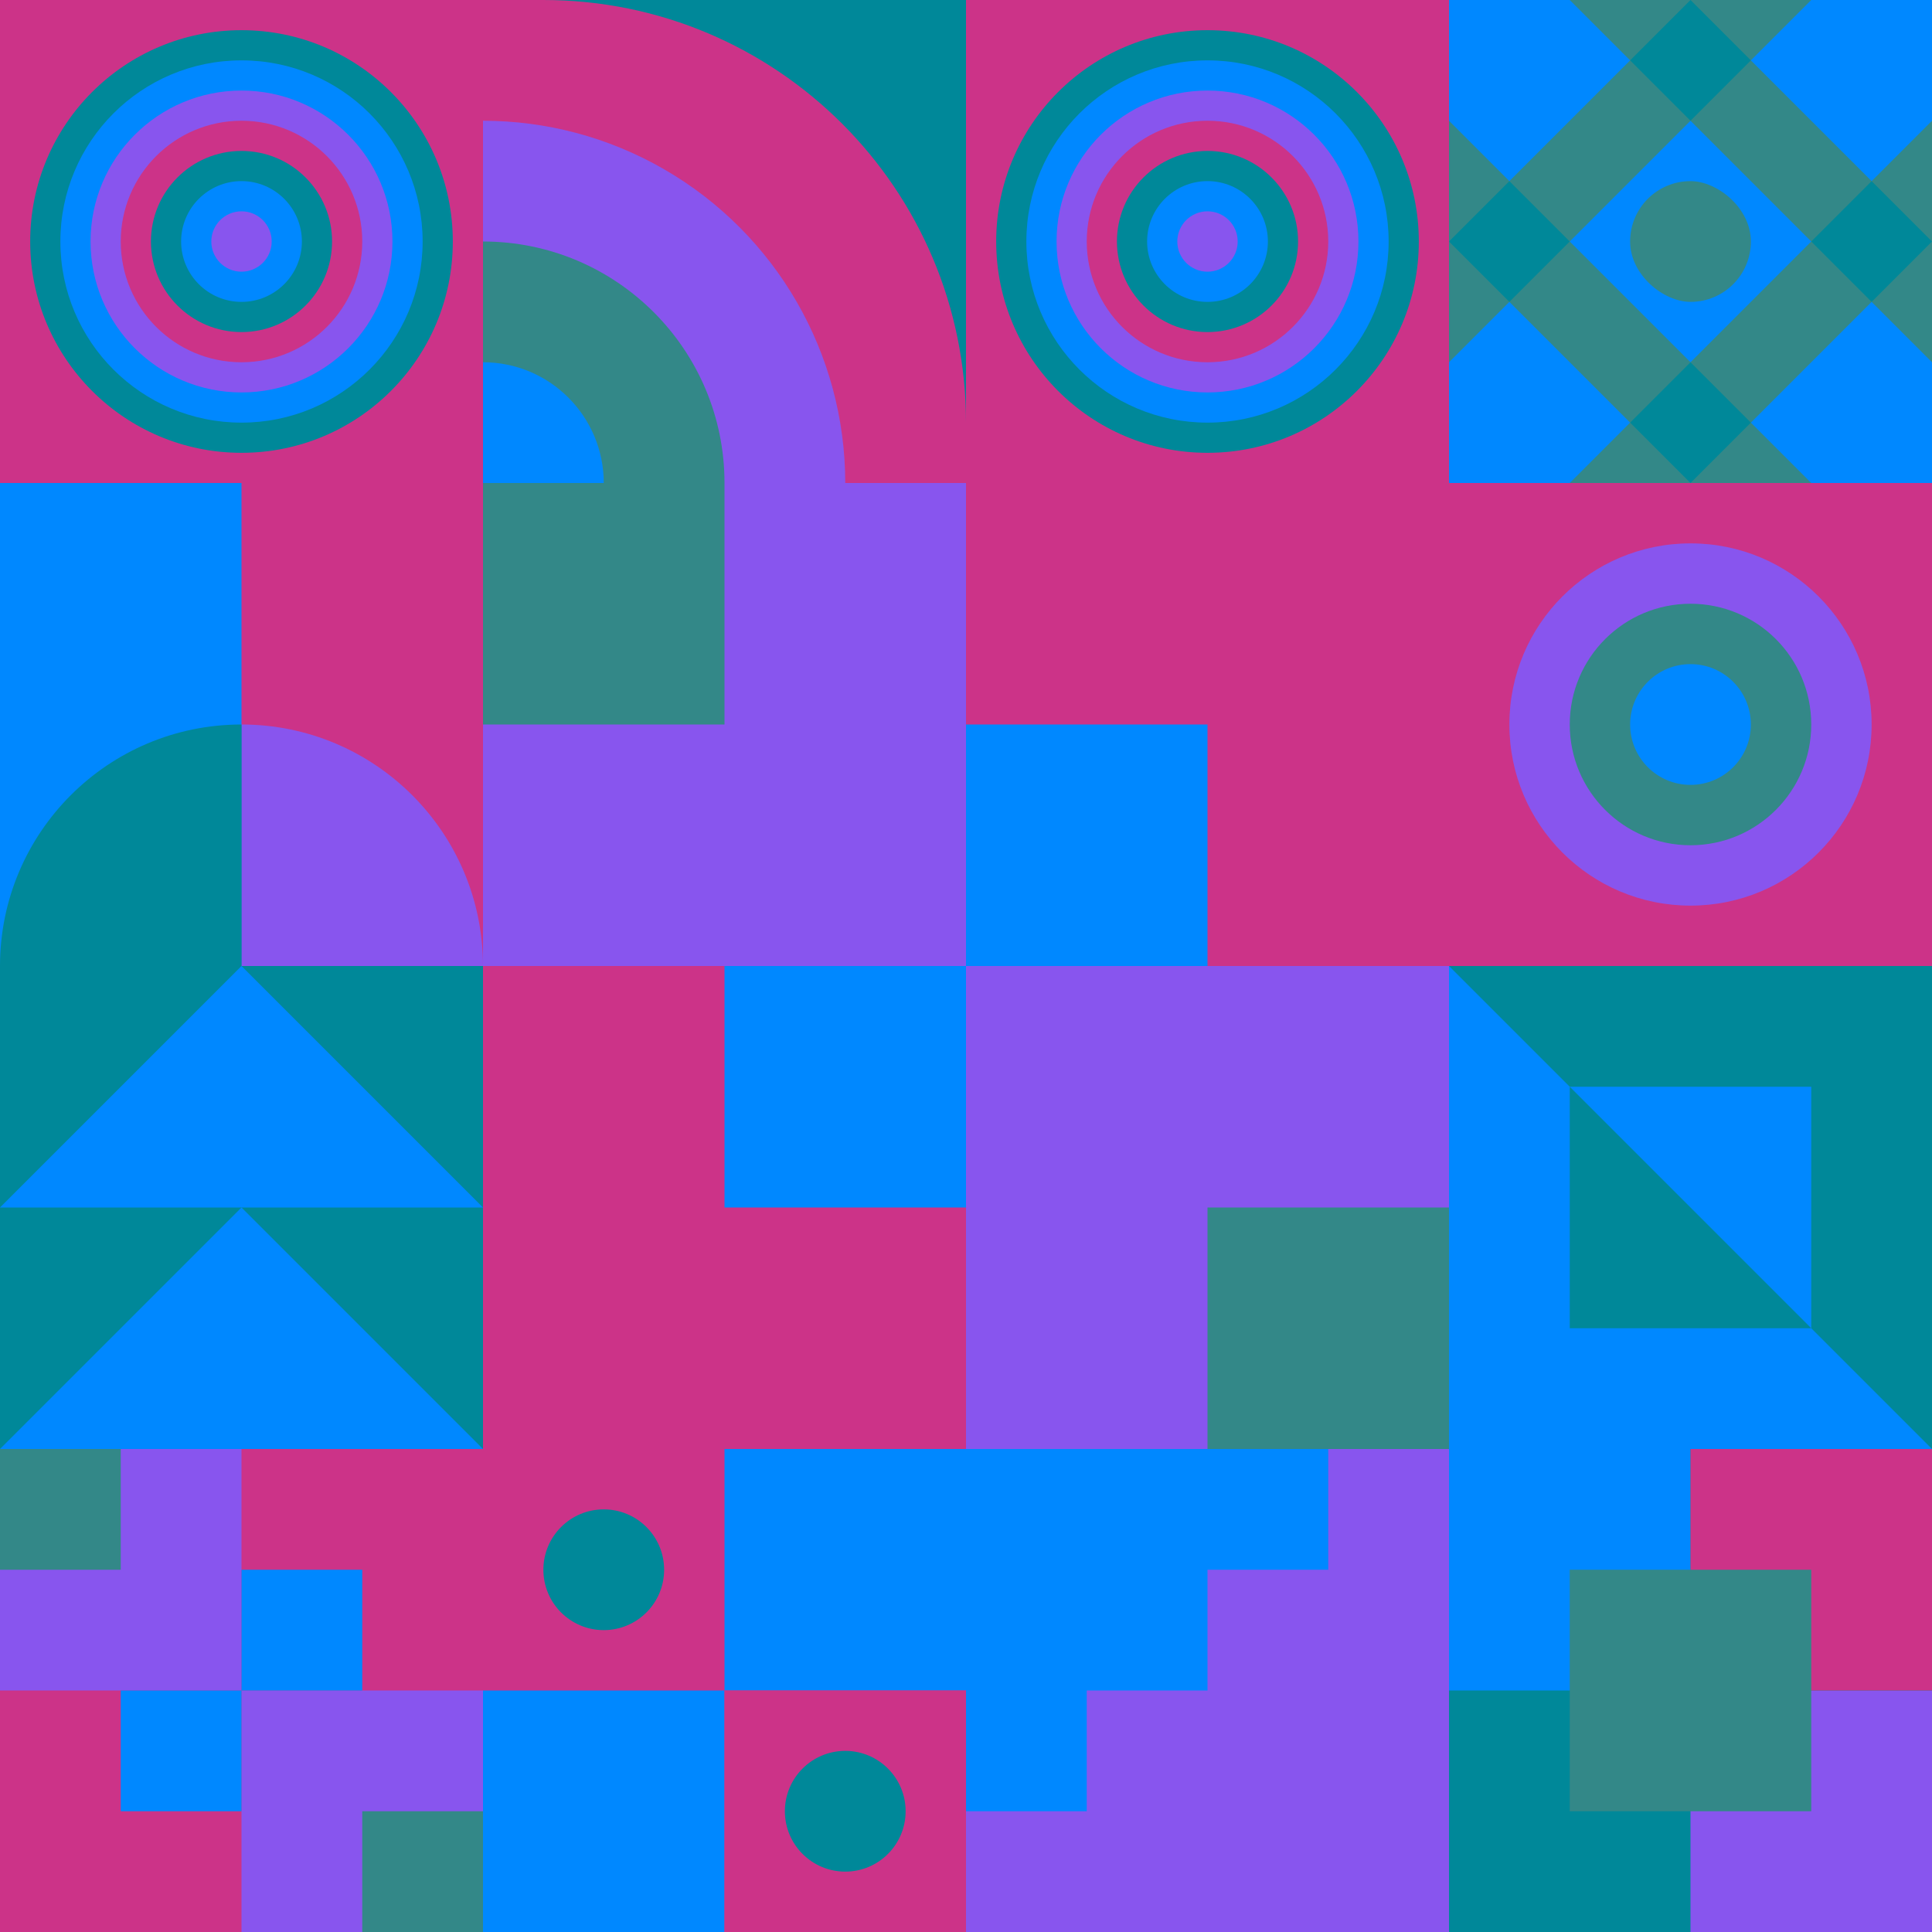<svg id="geo" xmlns="http://www.w3.org/2000/svg" width="1280" height="1280" viewBox="0 0 1280 1280" fill="none" style="width:640px;height:640px"><g class="svg-image"><g class="block-0" transform="translate(0,0), scale(1), rotate(180, 160, 160)" height="320" width="320" clip-path="url(#trim)"><rect width="320" height="320" fill="#cc3388"/><circle cx="160" cy="160" r="140" fill="#008899"/><circle cx="160" cy="160" r="120" fill="#0088ff"/><circle cx="160" cy="160" r="100" fill="#8855ee"/><circle cx="160" cy="160" r="80" fill="#cc3388"/><circle cx="160" cy="160" r="60" fill="#008899"/><circle cx="160" cy="160" r="40" fill="#0088ff"/><circle cx="160" cy="160" r="20" fill="#8855ee"/></g><g class="block-1" transform="translate(320,0), scale(1), rotate(0, 160, 160)" height="320" width="320" clip-path="url(#trim)"><g clip-path="url(#a)"><rect width="320" height="320" fill="#008899"/><path d="M320 280c17 152.5-125.36 280-280 280s-280-125.36-280-280S-120-38 40 0c154.64 0 280 125.36 280 280Z" fill="#cc3388"/><circle cy="320" r="240" fill="#8855ee"/><circle cy="320" r="160" fill="#338888"/><circle cy="320" r="80" fill="#0088ff"/></g><defs><clipPath id="a"><rect width="320" height="320" fill="white"/></clipPath></defs></g><g class="block-2" transform="translate(640,0), scale(1), rotate(90, 160, 160)" height="320" width="320" clip-path="url(#trim)"><rect width="320" height="320" fill="#cc3388"/><circle cx="160" cy="160" r="140" fill="#008899"/><circle cx="160" cy="160" r="120" fill="#0088ff"/><circle cx="160" cy="160" r="100" fill="#8855ee"/><circle cx="160" cy="160" r="80" fill="#cc3388"/><circle cx="160" cy="160" r="60" fill="#008899"/><circle cx="160" cy="160" r="40" fill="#0088ff"/><circle cx="160" cy="160" r="20" fill="#8855ee"/></g><g class="block-3" transform="translate(960,0), scale(1), rotate(180, 160, 160)" height="320" width="320" clip-path="url(#trim)"><defs><clipPath id="ClipPath-1"><rect width="320" height="320" fill="#008899"/></clipPath></defs><style>@keyframes geo-24-a0_t{0%,27.273%{transform:translate(0,0);animation-timing-function:ease-in-out}to{transform:translate(120px,-120px)}}@keyframes geo-24-a1_t{0%,27.273%{transform:translate(0,0);animation-timing-function:ease-in-out}to{transform:translate(-120px,120px)}}@keyframes geo-24-a2_t{0%,27.273%{transform:translate(0,0);animation-timing-function:ease-in-out}to{transform:translate(-120px,-120px)}}@keyframes geo-24-a3_t{0%,27.273%{transform:translate(0,0);animation-timing-function:ease-in-out}to{transform:translate(120px,120px)}}</style><g clip-path="url(#ClipPath-1)"><rect width="320" height="320" fill="#338888"/><path d="m120 280 40-40 40 40-40 40-40-40Z" fill="#008899" style="animation:1.1s ease-in-out infinite both geo-24-a0_t"/><path d="m120 40 40-40 40 40-40 40-40-40Z" fill="#008899" style="animation:1.1s ease-in-out infinite both geo-24-a1_t"/><path d="m240 160 40-40 40 40-40 40-40-40Z" fill="#008899" style="animation:1.1s ease-in-out infinite both geo-24-a2_t"/><path d="m0 160 40-40 40 40-40 40-40-40Z" fill="#008899" style="animation:1.1s ease-in-out infinite both geo-24-a3_t"/><path d="m80 160 80-80 80 80-80 80-80-80ZM-40 40l80-80 80 80-80 80-80-80ZM200 280l80-80 80 80-80 80-80-80ZM-40 280l80-80 80 80-80 80-80-80ZM200 40l80-80 80 80-80 80-80-80Z" fill="#0088ff"/><rect width="80" height="80" rx="40" fill="#338888" transform="matrix(0 -1 -1 0 200 200)"/></g></g><g class="block-4" transform="translate(0,320), scale(1), rotate(0, 160, 160)" height="320" width="320" clip-path="url(#trim)"><rect width="320" height="320" fill="#8855ee"/><rect y="320" width="320" height="320" transform="rotate(-90 0 320)" fill="#cc3388"/><path d="M160 320V160C248.366 160 320 231.634 320 320H160Z" fill="#8855ee"/><rect y="320" width="320" height="160" transform="rotate(-90 0 320)" fill="#0088ff"/><path d="M160 320V160C71.634 160 0 231.634 0 320H160Z" fill="#008899"/></g><g class="block-5" transform="translate(320,320), scale(2), rotate(180, 160, 160)" height="640" width="640" clip-path="url(#trim)"><style>@keyframes geo-54a0_t{0%,13.636%{transform:translate(240px,240px);animation-timing-function:cubic-bezier(.4,0,.6,1)}50%,63.636%{transform:translate(160px,160px);animation-timing-function:cubic-bezier(.4,0,.6,1)}to{transform:translate(240px,240px)}}@keyframes geo-54a1_t{0%,13.636%{transform:translate(80px,160px);animation-timing-function:cubic-bezier(.4,0,.6,1)}50%,63.636%{transform:translate(0,240px);animation-timing-function:cubic-bezier(.4,0,.6,1)}to{transform:translate(80px,160px)}}@keyframes geo-54a2_t{0%,13.636%{transform:translate(160px,80px);animation-timing-function:cubic-bezier(.4,0,.6,1)}50%,63.636%{transform:translate(240px,0);animation-timing-function:cubic-bezier(.4,0,.6,1)}to{transform:translate(160px,80px)}}@keyframes geo-54a3_t{0%,13.636%{transform:translate(0,0);animation-timing-function:cubic-bezier(.4,0,.6,1)}50%,63.636%{transform:translate(80px,80px);animation-timing-function:cubic-bezier(.4,0,.6,1)}to{transform:translate(0,0)}}</style><rect width="320" height="320" fill="#8855ee"/><rect width="320" height="320" fill="#cc3388"/><rect width="160" height="160" fill="#8855ee"/><rect x="160" y="160" width="160" height="160" fill="#8855ee"/><rect width="80" height="80" fill="#338888" transform="translate(240 240)" style="animation:2.2s ease-in-out infinite both geo-54a0_t"/><rect width="80" height="80" fill="#0088ff" transform="translate(80 160)" style="animation:2.2s ease-in-out infinite both geo-54a1_t"/><rect width="80" height="80" fill="#0088ff" transform="translate(160 80)" style="animation:2.2s ease-in-out infinite both geo-54a2_t"/><rect width="80" height="80" fill="#338888" style="animation:2.2s ease-in-out infinite both geo-54a3_t"/></g><g class="block-6" transform="translate(960,320), scale(1), rotate(90, 160, 160)" height="320" width="320" clip-path="url(#trim)"><style>@keyframes geo-27a0_t{0%,9.091%{transform:translate(160px,160px) scale(1,1)}33.333%,42.424%,66.667%,75.757%,to{transform:translate(160px,160px) scale(1.5,1.5)}}@keyframes geo-27a1_t{0%,9.091%{transform:translate(160px,160px) scale(1,1)}33.333%,42.424%{transform:translate(160px,160px) scale(2,2)}66.667%,75.757%,to{transform:translate(160px,160px) scale(3,3)}}@keyframes geo-27a2_t{0%,9.091%{transform:translate(160px,160px) scale(0,0)}33.333%,42.424%{transform:translate(160px,160px) scale(1,1)}66.667%,75.757%{transform:translate(160px,160px) scale(2,2)}to{transform:translate(160px,160px) scale(3,3)}}@keyframes geo-27a3_t{0%,33.333%,42.424%,9.091%{transform:translate(160px,160px) scale(0,0)}66.667%,75.757%{transform:translate(160px,160px) scale(1,1)}to{transform:translate(160px,160px) scale(2,2)}}@keyframes geo-27a4_t{0%,33.333%,42.424%,9.091%{transform:translate(160px,160px) scale(0,0)}66.667%,75.757%{transform:translate(160px,160px) scale(1,1)}to{transform:translate(160px,160px) scale(2,2)}}@keyframes geo-27a5_t{0%,33.333%,42.424%,66.667%,75.757%,9.091%{transform:translate(160px,160px) scale(0,0)}to{transform:translate(160px,160px) scale(1,1)}}</style><rect width="320" height="320" fill="#cc3388"/><circle cx="160" cy="160" fill="#8855ee" r="120"/><circle fill="#338888" transform="translate(160 160)" style="animation:3.3s ease-in-out infinite both geo-27a0_t" r="80"/><circle fill="#0088ff" transform="translate(160 160)" style="animation:3.3s ease-in-out infinite both geo-27a1_t" r="40"/><circle fill="#8855ee" transform="matrix(0 0 0 0 160 160)" style="animation:3.3s ease-in-out infinite both geo-27a2_t" r="40"/><circle fill="#338888" transform="matrix(0 0 0 0 160 160)" style="animation:3.3s ease-in-out infinite both geo-27a3_t" r="40"/><circle fill="#338888" transform="matrix(0 0 0 0 160 160)" style="animation:3.3s ease-in-out infinite both geo-27a4_t" r="40"/><circle fill="#0088ff" transform="matrix(0 0 0 0 160 160)" style="animation:3.3s ease-in-out infinite both geo-27a5_t" r="40"/></g><g class="block-7" transform="translate(0,640), scale(1), rotate(180, 160, 160)" height="320" width="320" clip-path="url(#trim)"><style>@keyframes geo-18-a0_t{0%,13.636%{transform:translate(0,0)}50%,63.636%{transform:translate(0,160px)}to{transform:translate(0,320px)}}@keyframes geo-18-a1_t{0%,13.636%{transform:translate(0,-160px)}50%,63.636%{transform:translate(0,0)}to{transform:translate(0,160px)}}@keyframes geo-18-a2_t{0%,13.636%{transform:translate(0,-320px)}50%,63.636%{transform:translate(0,-160px)}to{transform:translate(0,0)}}@keyframes geo-18-a3_t{0%,13.636%{transform:translate(0,0)}50%,63.636%{transform:translate(0,160px)}to{transform:translate(0,320px)}}</style><rect width="320" height="320" fill="#008899"/><path d="M320 0H0l160 160L320 0Z" fill="#0088ff" style="animation:2.2s ease-in-out infinite both geo-18-a0_t"/><path d="M320 0H0l160 160L320 0Z" fill="#0088ff" transform="translate(0 -160)" style="animation:2.2s ease-in-out infinite both geo-18-a1_t"/><path d="M320 0H0l160 160L320 0Z" fill="#0088ff" transform="translate(0 -320)" style="animation:2.2s ease-in-out infinite both geo-18-a2_t"/><path d="M320 160H0l160 160 160-160Z" fill="#0088ff" style="animation:2.2s ease-in-out infinite both geo-18-a3_t"/></g><g class="block-8" transform="translate(960,640), scale(1), rotate(0, 160, 160)" height="320" width="320" clip-path="url(#trim)"><rect width="320" height="320" fill="#008899"/><path d="M160 80L320 240H0L160 80Z" fill="#cc3388"/><rect width="320" height="80" fill="#8855ee"/><rect y="240" width="320" height="80" fill="#0088ff"/><rect width="320" height="320" fill="#008899"/><path d="M0 320H320L0 0V320Z" fill="#0088ff"/><rect width="160" height="160" transform="matrix(0 -1 -1 0 240 240)" fill="#0088ff"/><path fill-rule="evenodd" clip-rule="evenodd" d="M240 240H80V80L240 240Z" fill="#008899"/></g><g class="block-9" transform="translate(0,960), scale(1), rotate(0, 160, 160)" height="320" width="320" clip-path="url(#trim)"><style>@keyframes geo-54a0_t{0%,13.636%{transform:translate(240px,240px);animation-timing-function:cubic-bezier(.4,0,.6,1)}50%,63.636%{transform:translate(160px,160px);animation-timing-function:cubic-bezier(.4,0,.6,1)}to{transform:translate(240px,240px)}}@keyframes geo-54a1_t{0%,13.636%{transform:translate(80px,160px);animation-timing-function:cubic-bezier(.4,0,.6,1)}50%,63.636%{transform:translate(0,240px);animation-timing-function:cubic-bezier(.4,0,.6,1)}to{transform:translate(80px,160px)}}@keyframes geo-54a2_t{0%,13.636%{transform:translate(160px,80px);animation-timing-function:cubic-bezier(.4,0,.6,1)}50%,63.636%{transform:translate(240px,0);animation-timing-function:cubic-bezier(.4,0,.6,1)}to{transform:translate(160px,80px)}}@keyframes geo-54a3_t{0%,13.636%{transform:translate(0,0);animation-timing-function:cubic-bezier(.4,0,.6,1)}50%,63.636%{transform:translate(80px,80px);animation-timing-function:cubic-bezier(.4,0,.6,1)}to{transform:translate(0,0)}}</style><rect width="320" height="320" fill="#8855ee"/><rect width="320" height="320" fill="#cc3388"/><rect width="160" height="160" fill="#8855ee"/><rect x="160" y="160" width="160" height="160" fill="#8855ee"/><rect width="80" height="80" fill="#338888" transform="translate(240 240)" style="animation:2.2s ease-in-out infinite both geo-54a0_t"/><rect width="80" height="80" fill="#0088ff" transform="translate(80 160)" style="animation:2.2s ease-in-out infinite both geo-54a1_t"/><rect width="80" height="80" fill="#0088ff" transform="translate(160 80)" style="animation:2.2s ease-in-out infinite both geo-54a2_t"/><rect width="80" height="80" fill="#338888" style="animation:2.2s ease-in-out infinite both geo-54a3_t"/></g><g class="block-10" transform="translate(320,960), scale(1), rotate(0, 160, 160)" height="320" width="320" clip-path="url(#trim)"><style>@keyframes geo-14-a0_t{0%,13.636%{transform:translate(80px,80px);animation-timing-function:ease-in-out}50%,63.636%{transform:translate(80px,240px);animation-timing-function:ease-in-out}to{transform:translate(240px,240px)}}@keyframes geo-14-a1_t{0%,13.636%{transform:translate(240px,240px);animation-timing-function:ease-in-out}50%,63.636%{transform:translate(240px,80px);animation-timing-function:ease-in-out}to{transform:translate(80px,80px)}}</style><rect width="320" height="320" fill="#cc3388"/><rect width="320" height="320" fill="#cc3388" transform="rotate(-90 160 160)"/><rect width="160" height="160" fill="#0088ff" transform="rotate(-90 160 0)"/><rect width="160" height="160" fill="#0088ff" transform="matrix(0 -1 -1 0 160 320)"/><rect width="160" height="160" fill="#cc3388" transform="matrix(0 -1 -1 0 320 320)"/><circle fill="#008899" transform="translate(80 80)" style="animation:2.2s ease-in-out infinite both geo-14-a0_t" r="40"/><circle fill="#008899" transform="translate(240 240)" style="animation:2.2s ease-in-out infinite both geo-14-a1_t" r="40"/></g><g class="block-11" transform="translate(640,960), scale(1), rotate(270, 160, 160)" height="320" width="320" clip-path="url(#trim)"><defs><clipPath id="ClipPath-1"><rect width="320" height="320" fill="white"/></clipPath></defs><style>@keyframes geo-63a0_t{0%,to{transform:translate(0,0)}13.636%{transform:translate(0,0);animation-timing-function:cubic-bezier(.4,0,.6,1)}}@keyframes geo-63a1_t{0%{transform:translate(0,0)}13.636%{transform:translate(0,0);animation-timing-function:cubic-bezier(.4,0,.6,1)}50%,63.636%{transform:translate(-80px,0);animation-timing-function:cubic-bezier(.4,0,.6,1)}to{transform:translate(-80px,-80px)}}</style><g clip-path="url(#ClipPath-1)" style="animation:2.2s linear infinite both geo-63a0_t"><rect width="320" height="320" fill="#0088ff"/><path fill-rule="evenodd" clip-rule="evenodd" d="M0 0h80v80h80v80h80v80h80v80h80v320h-80v-80h-80v-80h-80v-80H80v-80H0V0Z" fill="#8855ee" style="animation:2.2s linear infinite both geo-63a1_t"/></g></g><g class="block-12" transform="translate(960,960), scale(1), rotate(270, 160, 160)" height="320" width="320" clip-path="url(#trim)"><rect width="320" height="320" fill="#8855ee"/><rect y="320" width="320" height="320" transform="rotate(-90 0 320)" fill="#008899"/><rect x="160" y="160" width="160" height="160" transform="rotate(-90 160 160)" fill="#0088ff"/><rect width="160" height="160" transform="matrix(0 -1 -1 0 160 320)" fill="#8855ee"/><rect width="160" height="160" transform="matrix(0 -1 -1 0 320 320)" fill="#cc3388"/><rect width="160" height="160" transform="matrix(0 -1 -1 0 240 240)" fill="#338888"/></g></g><clipPath id="trim"><rect width="320" height="320" fill="white"/></clipPath><filter id="noiseFilter"><feTurbulence baseFrequency="0.5" result="noise"/><feColorMatrix type="saturate" values="0.10"/><feBlend in="SourceGraphic" in2="noise" mode="multiply"/></filter><rect transform="translate(0,0)" height="1280" width="1280" filter="url(#noiseFilter)" opacity="0.4"/></svg>